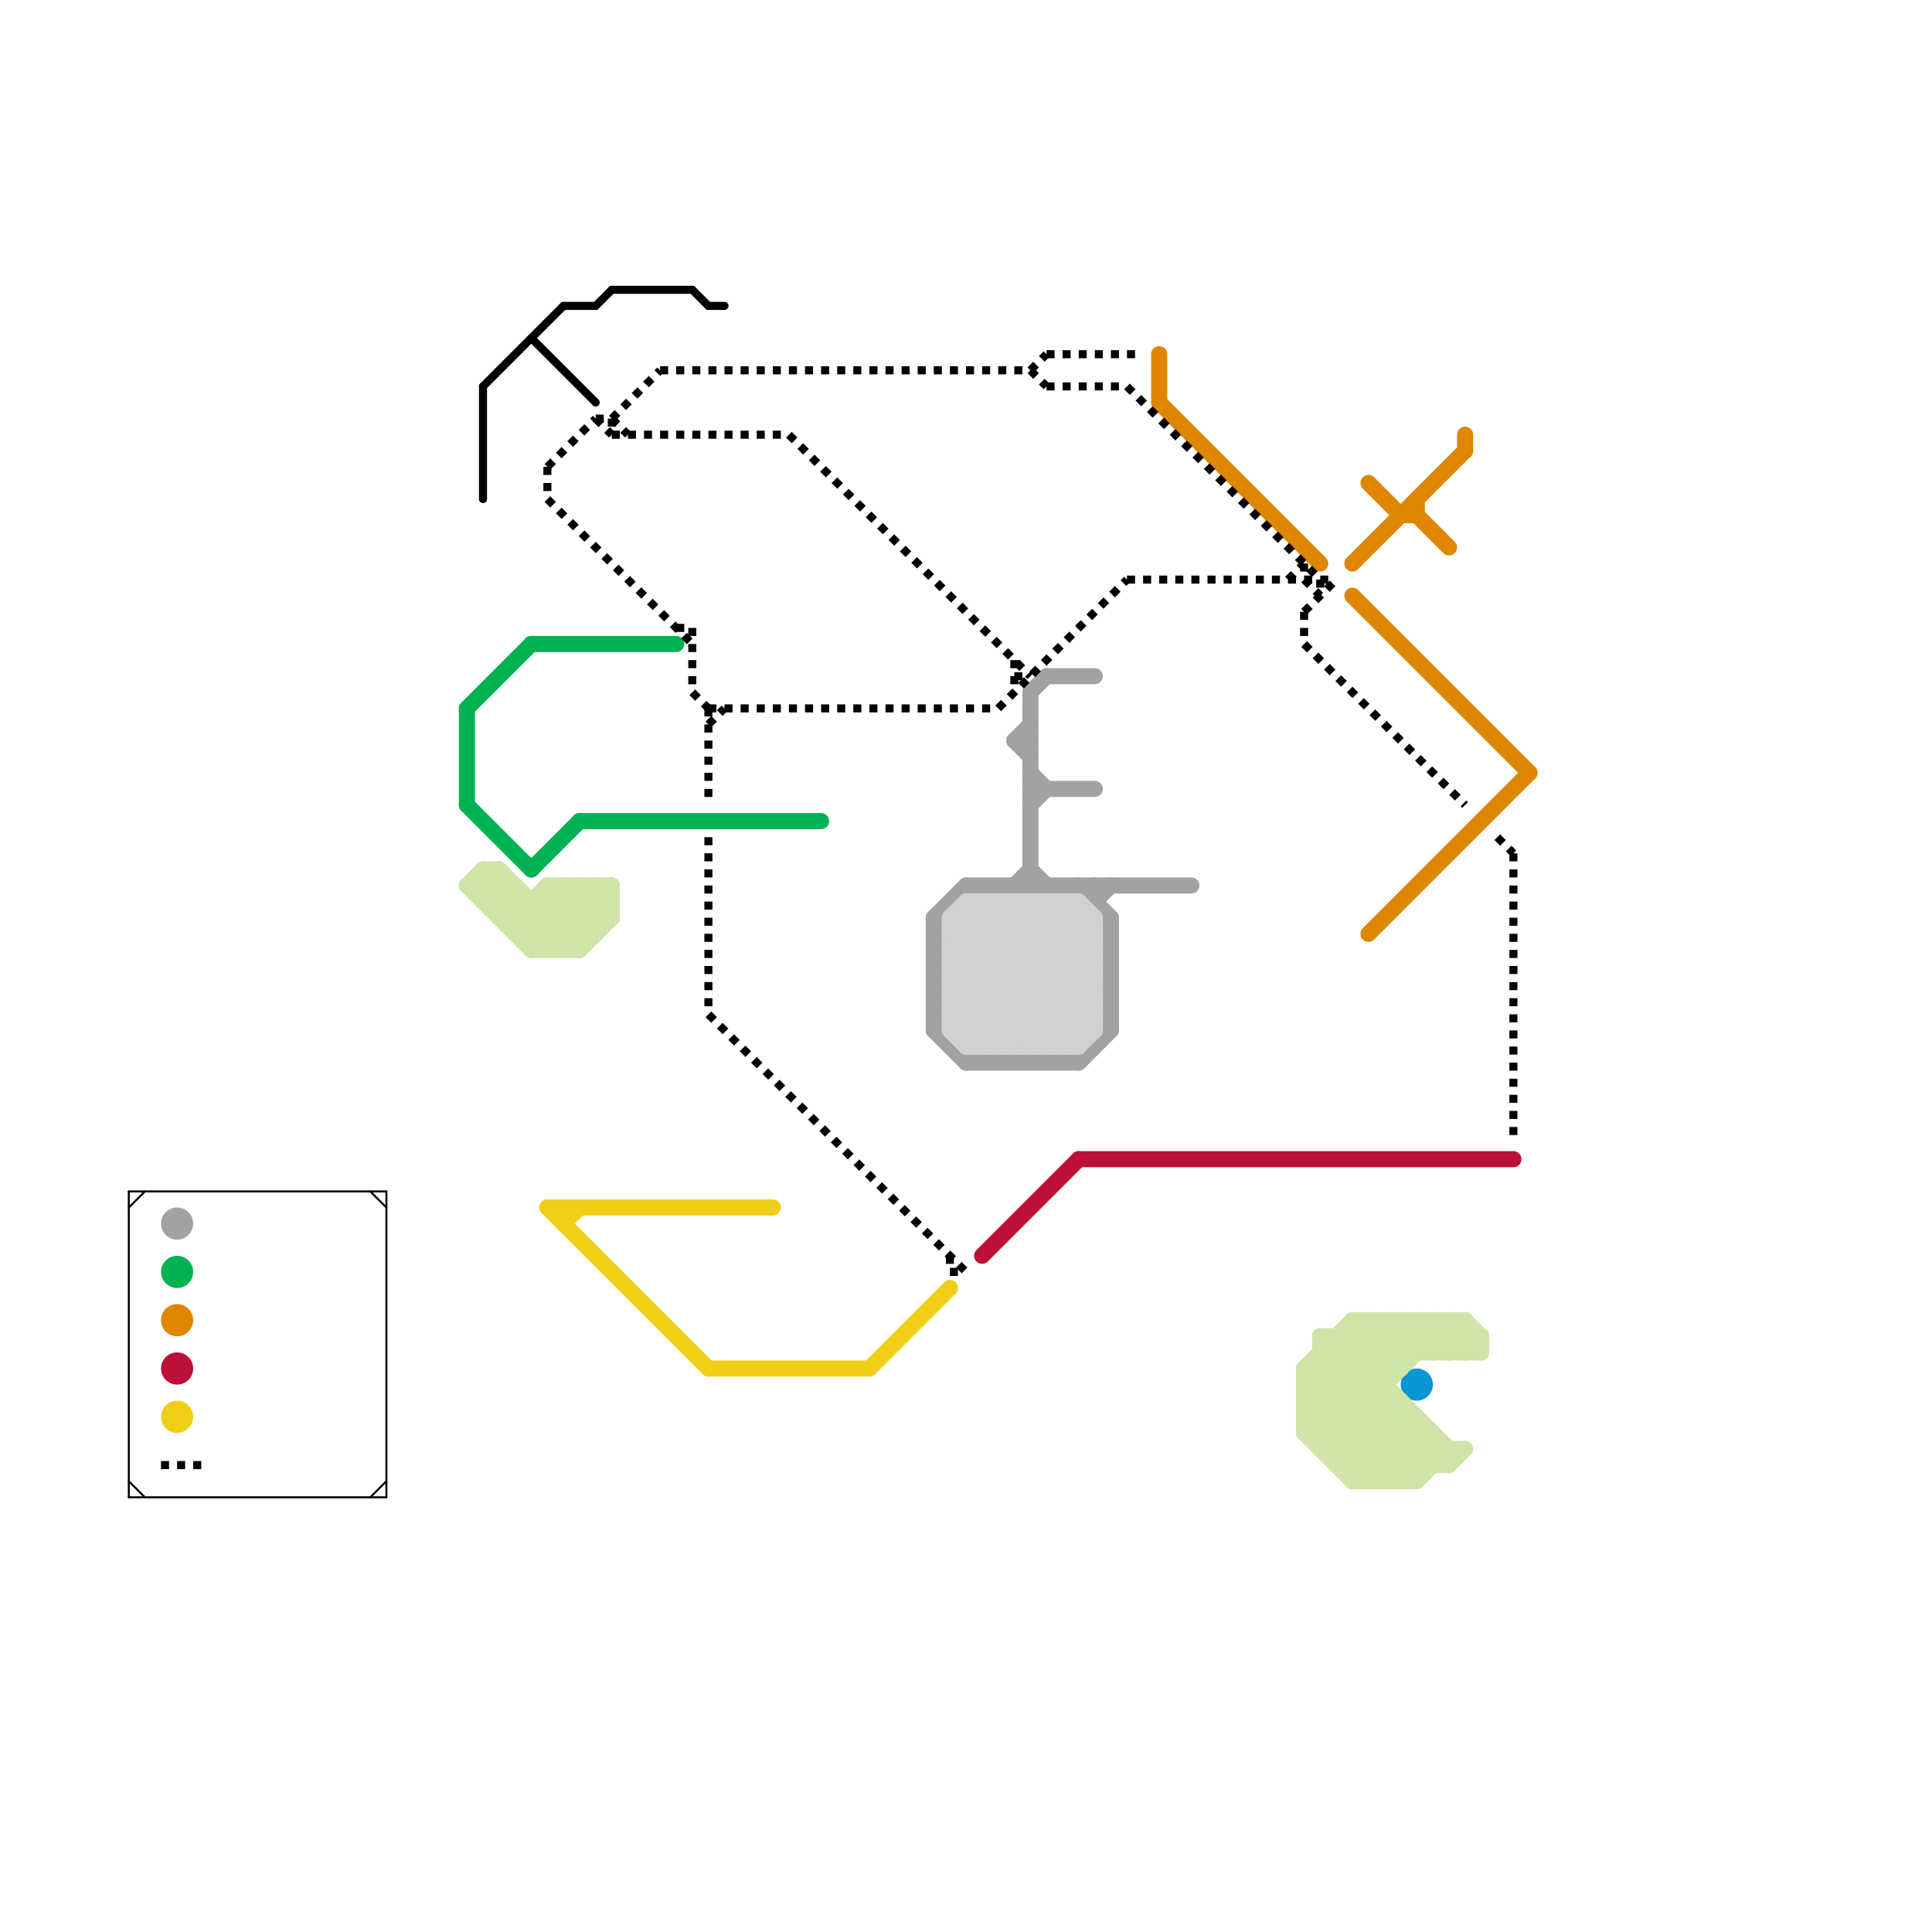 
<svg version="1.1" xmlns="http://www.w3.org/2000/svg" viewBox="0 0 120 120">
<style>text { font: 1px Helvetica; font-weight: 600; white-space: pre; dominant-baseline: central; } line { stroke-width: 1; fill: none; stroke-linecap: round; stroke-linejoin: round; } .c0 { stroke: #a2a2a2 } .c1 { stroke: #d1d1d1 } .c2 { stroke: #df8600 } .c3 { stroke: #00b251 } .c4 { stroke: #f0ce15 } .c5 { stroke: #0896d7 } .c6 { stroke: #bd1038 } .c7 { stroke: #000000 } .c8 { stroke: #cfe4a7 } .w5 { stroke-width: .125; }.w3 { stroke-width: .5; }.w1 { stroke-width: 1; }.l2 { stroke-dasharray: .5 .5; stroke-linecap: butt; }</style><defs><g id="wm-xf"><circle r="1.2" fill="#000"/><circle r="0.9" fill="#fff"/><circle r="0.6" fill="#000"/><circle r="0.3" fill="#fff"/></g><g id="wm"><circle r="0.6" fill="#000"/><circle r="0.3" fill="#fff"/></g><g id="clg-xf-a2a2a2"><circle r="1.2" fill="#a2a2a2"/><circle r="0.9" fill="#fff"/><circle r="0.6" fill="#a2a2a2"/><circle r="0.3" fill="#fff"/></g></defs><line class="c0 " x1="64" y1="50" x2="65" y2="49"/><line class="c0 " x1="64" y1="49" x2="68" y2="49"/><line class="c0 " x1="67" y1="66" x2="69" y2="64"/><line class="c0 " x1="63" y1="46" x2="64" y2="46"/><line class="c0 " x1="64" y1="48" x2="65" y2="49"/><line class="c0 " x1="67" y1="55" x2="69" y2="57"/><line class="c0 " x1="65" y1="42" x2="68" y2="42"/><line class="c0 " x1="68" y1="55" x2="68" y2="56"/><line class="c0 " x1="63" y1="46" x2="64" y2="45"/><line class="c0 " x1="58" y1="64" x2="60" y2="66"/><line class="c0 " x1="58" y1="57" x2="58" y2="64"/><line class="c0 " x1="58" y1="57" x2="60" y2="55"/><line class="c0 " x1="64" y1="43" x2="65" y2="42"/><line class="c0 " x1="60" y1="55" x2="74" y2="55"/><line class="c0 " x1="60" y1="66" x2="67" y2="66"/><line class="c0 " x1="64" y1="54" x2="65" y2="55"/><line class="c0 " x1="69" y1="57" x2="69" y2="64"/><line class="c0 " x1="63" y1="55" x2="64" y2="54"/><line class="c0 " x1="68" y1="56" x2="69" y2="55"/><line class="c0 " x1="63" y1="46" x2="64" y2="47"/><line class="c0 " x1="64" y1="43" x2="64" y2="55"/><circle cx="11" cy="76" r="1" fill="#a2a2a2" /><line class="c1 " x1="59" y1="61" x2="63" y2="65"/><line class="c1 " x1="59" y1="59" x2="65" y2="65"/><line class="c1 " x1="59" y1="63" x2="68" y2="63"/><line class="c1 " x1="62" y1="65" x2="68" y2="59"/><line class="c1 " x1="68" y1="57" x2="68" y2="64"/><line class="c1 " x1="59" y1="58" x2="68" y2="58"/><line class="c1 " x1="59" y1="60" x2="68" y2="60"/><line class="c1 " x1="65" y1="56" x2="65" y2="65"/><line class="c1 " x1="59" y1="62" x2="62" y2="65"/><line class="c1 " x1="59" y1="61" x2="68" y2="61"/><line class="c1 " x1="60" y1="57" x2="67" y2="64"/><line class="c1 " x1="61" y1="56" x2="68" y2="63"/><line class="c1 " x1="59" y1="60" x2="64" y2="65"/><line class="c1 " x1="63" y1="56" x2="63" y2="65"/><line class="c1 " x1="63" y1="56" x2="68" y2="61"/><line class="c1 " x1="66" y1="56" x2="66" y2="65"/><line class="c1 " x1="59" y1="57" x2="67" y2="65"/><line class="c1 " x1="59" y1="59" x2="62" y2="56"/><line class="c1 " x1="59" y1="57" x2="59" y2="64"/><line class="c1 " x1="64" y1="56" x2="68" y2="60"/><line class="c1 " x1="66" y1="65" x2="68" y2="63"/><line class="c1 " x1="59" y1="63" x2="66" y2="56"/><line class="c1 " x1="59" y1="64" x2="68" y2="64"/><line class="c1 " x1="60" y1="65" x2="68" y2="57"/><line class="c1 " x1="60" y1="65" x2="67" y2="65"/><line class="c1 " x1="59" y1="57" x2="60" y2="56"/><line class="c1 " x1="60" y1="56" x2="68" y2="64"/><line class="c1 " x1="59" y1="59" x2="68" y2="59"/><line class="c1 " x1="62" y1="56" x2="62" y2="65"/><line class="c1 " x1="59" y1="60" x2="63" y2="56"/><line class="c1 " x1="59" y1="64" x2="67" y2="56"/><line class="c1 " x1="63" y1="65" x2="68" y2="60"/><line class="c1 " x1="59" y1="62" x2="68" y2="62"/><line class="c1 " x1="59" y1="61" x2="64" y2="56"/><line class="c1 " x1="60" y1="64" x2="67" y2="57"/><line class="c1 " x1="59" y1="58" x2="66" y2="65"/><line class="c1 " x1="61" y1="56" x2="61" y2="65"/><line class="c1 " x1="61" y1="65" x2="68" y2="58"/><line class="c1 " x1="59" y1="63" x2="61" y2="65"/><line class="c1 " x1="65" y1="56" x2="68" y2="59"/><line class="c1 " x1="59" y1="57" x2="68" y2="57"/><line class="c1 " x1="59" y1="62" x2="65" y2="56"/><line class="c1 " x1="64" y1="56" x2="64" y2="65"/><line class="c1 " x1="67" y1="56" x2="67" y2="65"/><line class="c1 " x1="60" y1="56" x2="67" y2="56"/><line class="c1 " x1="62" y1="56" x2="68" y2="62"/><line class="c1 " x1="59" y1="58" x2="61" y2="56"/><line class="c1 " x1="59" y1="64" x2="60" y2="65"/><line class="c1 " x1="67" y1="65" x2="68" y2="64"/><line class="c1 " x1="66" y1="56" x2="68" y2="58"/><line class="c1 " x1="65" y1="65" x2="68" y2="62"/><line class="c1 " x1="60" y1="56" x2="60" y2="65"/><line class="c1 " x1="67" y1="56" x2="68" y2="57"/><line class="c1 " x1="64" y1="65" x2="68" y2="61"/><line class="c2 " x1="85" y1="30" x2="87" y2="32"/><line class="c2 " x1="88" y1="31" x2="88" y2="32"/><line class="c2 " x1="91" y1="27" x2="91" y2="28"/><line class="c2 " x1="85" y1="58" x2="95" y2="48"/><line class="c2 " x1="87" y1="32" x2="88" y2="32"/><line class="c2 " x1="84" y1="35" x2="91" y2="28"/><line class="c2 " x1="72" y1="22" x2="72" y2="25"/><line class="c2 " x1="84" y1="37" x2="95" y2="48"/><line class="c2 " x1="88" y1="32" x2="90" y2="34"/><line class="c2 " x1="72" y1="25" x2="82" y2="35"/><circle cx="11" cy="82" r="1" fill="#df8600" /><line class="c3 " x1="36" y1="51" x2="51" y2="51"/><line class="c3 " x1="29" y1="50" x2="33" y2="54"/><line class="c3 " x1="33" y1="54" x2="36" y2="51"/><line class="c3 " x1="33" y1="40" x2="42" y2="40"/><line class="c3 " x1="29" y1="44" x2="33" y2="40"/><line class="c3 " x1="29" y1="44" x2="29" y2="50"/><circle cx="11" cy="79" r="1" fill="#00b251" /><line class="c4 " x1="34" y1="75" x2="48" y2="75"/><line class="c4 " x1="35" y1="75" x2="35" y2="76"/><line class="c4 " x1="44" y1="85" x2="54" y2="85"/><line class="c4 " x1="54" y1="85" x2="59" y2="80"/><line class="c4 " x1="34" y1="75" x2="44" y2="85"/><line class="c4 " x1="35" y1="76" x2="36" y2="75"/><circle cx="11" cy="88" r="1" fill="#f0ce15" /><circle cx="88" cy="86" r="1" fill="#0896d7" /><line class="c6 " x1="67" y1="72" x2="94" y2="72"/><line class="c6 " x1="61" y1="78" x2="67" y2="72"/><circle cx="11" cy="85" r="1" fill="#bd1038" /><line class="c7 w3 l2" x1="59" y1="79" x2="60" y2="79"/><line class="c7 w3 l2" x1="80" y1="36" x2="81" y2="35"/><line class="c7 w3 l2" x1="44" y1="44" x2="62" y2="44"/><line class="c7 w3 l2" x1="37" y1="26" x2="38" y2="27"/><line class="c7 w3 l2" x1="70" y1="24" x2="82" y2="36"/><line class="c7 w3 l2" x1="81" y1="38" x2="83" y2="36"/><line class="c7 w3 l2" x1="63" y1="42" x2="64" y2="42"/><line class="c7 w3 l2" x1="10" y1="91" x2="13" y2="91"/><line class="c7 w3 l2" x1="34" y1="29" x2="34" y2="31"/><line class="c7 w3 l2" x1="43" y1="39" x2="43" y2="43"/><line class="c7 w3 l2" x1="38" y1="26" x2="39" y2="27"/><line class="c7 w3 l2" x1="44" y1="44" x2="44" y2="50"/><line class="c7 w3 l2" x1="82" y1="36" x2="82" y2="37"/><line class="c7 w3 l2" x1="63" y1="41" x2="63" y2="43"/><line class="c7 w3 l2" x1="38" y1="27" x2="49" y2="27"/><line class="c7 w3 l2" x1="65" y1="22" x2="71" y2="22"/><line class="c7 w3 l2" x1="93" y1="52" x2="94" y2="53"/><line class="c7 w3 l2" x1="62" y1="44" x2="70" y2="36"/><line class="c7 w3 l2" x1="41" y1="23" x2="64" y2="23"/><line class="c7 w3 l2" x1="37" y1="26" x2="38" y2="26"/><line class="c7 w3 l2" x1="44" y1="45" x2="45" y2="44"/><line class="c7 w3 l2" x1="64" y1="23" x2="65" y2="22"/><line class="c7 w3 l2" x1="65" y1="24" x2="70" y2="24"/><line class="c7 w3 l2" x1="81" y1="36" x2="82" y2="37"/><line class="c7 w3 l2" x1="81" y1="35" x2="81" y2="36"/><line class="c7 w3 l2" x1="94" y1="53" x2="94" y2="71"/><line class="c7 w3 l2" x1="44" y1="63" x2="60" y2="79"/><line class="c7 w3 l2" x1="38" y1="26" x2="38" y2="27"/><line class="c7 w3 l2" x1="70" y1="36" x2="83" y2="36"/><line class="c7 w3 l2" x1="81" y1="38" x2="81" y2="40"/><line class="c7 w3 l2" x1="34" y1="29" x2="37" y2="26"/><line class="c7 w3 l2" x1="38" y1="26" x2="41" y2="23"/><line class="c7 w3 l2" x1="64" y1="23" x2="65" y2="24"/><line class="c7 w3 l2" x1="49" y1="27" x2="64" y2="42"/><line class="c7 w3 l2" x1="59" y1="78" x2="59" y2="79"/><line class="c7 w3 l2" x1="44" y1="52" x2="44" y2="63"/><line class="c7 w3 l2" x1="81" y1="40" x2="91" y2="50"/><line class="c7 w3 l2" x1="42" y1="39" x2="43" y2="39"/><line class="c7 w3 l2" x1="34" y1="31" x2="43" y2="40"/><line class="c7 w3 l2" x1="43" y1="43" x2="44" y2="44"/><line class="c7 w3" x1="37" y1="19" x2="38" y2="18"/><line class="c7 w3" x1="35" y1="19" x2="37" y2="19"/><line class="c7 w3" x1="44" y1="19" x2="45" y2="19"/><line class="c7 w3" x1="30" y1="24" x2="30" y2="31"/><line class="c7 w3" x1="33" y1="21" x2="37" y2="25"/><line class="c7 w3" x1="38" y1="18" x2="43" y2="18"/><line class="c7 w3" x1="43" y1="18" x2="44" y2="19"/><line class="c7 w3" x1="30" y1="24" x2="35" y2="19"/><line class="c7 w5" x1="24" y1="74" x2="24" y2="93"/><line class="c7 w5" x1="8" y1="74" x2="24" y2="74"/><line class="c7 w5" x1="8" y1="93" x2="24" y2="93"/><line class="c7 w5" x1="23" y1="93" x2="24" y2="92"/><line class="c7 w5" x1="23" y1="74" x2="24" y2="75"/><line class="c7 w5" x1="8" y1="92" x2="9" y2="93"/><line class="c7 w5" x1="8" y1="74" x2="8" y2="93"/><line class="c7 w5" x1="8" y1="75" x2="9" y2="74"/><line class="c8 " x1="29" y1="55" x2="30" y2="54"/><line class="c8 " x1="91" y1="84" x2="92" y2="83"/><line class="c8 " x1="91" y1="82" x2="91" y2="84"/><line class="c8 " x1="81" y1="89" x2="88" y2="82"/><line class="c8 " x1="37" y1="55" x2="38" y2="56"/><line class="c8 " x1="83" y1="83" x2="90" y2="90"/><line class="c8 " x1="82" y1="83" x2="82" y2="90"/><line class="c8 " x1="82" y1="83" x2="90" y2="91"/><line class="c8 " x1="85" y1="82" x2="85" y2="92"/><line class="c8 " x1="32" y1="58" x2="35" y2="55"/><line class="c8 " x1="88" y1="88" x2="88" y2="92"/><line class="c8 " x1="84" y1="82" x2="84" y2="92"/><line class="c8 " x1="84" y1="83" x2="86" y2="85"/><line class="c8 " x1="34" y1="56" x2="36" y2="58"/><line class="c8 " x1="31" y1="57" x2="38" y2="57"/><line class="c8 " x1="32" y1="55" x2="32" y2="58"/><line class="c8 " x1="84" y1="91" x2="87" y2="88"/><line class="c8 " x1="89" y1="84" x2="91" y2="82"/><line class="c8 " x1="36" y1="59" x2="38" y2="57"/><line class="c8 " x1="81" y1="86" x2="85" y2="82"/><line class="c8 " x1="81" y1="88" x2="85" y2="92"/><line class="c8 " x1="81" y1="85" x2="87" y2="85"/><line class="c8 " x1="31" y1="54" x2="31" y2="57"/><line class="c8 " x1="81" y1="87" x2="87" y2="87"/><line class="c8 " x1="88" y1="82" x2="88" y2="84"/><line class="c8 " x1="88" y1="92" x2="90" y2="90"/><line class="c8 " x1="81" y1="86" x2="86" y2="86"/><line class="c8 " x1="82" y1="84" x2="92" y2="84"/><line class="c8 " x1="90" y1="82" x2="90" y2="84"/><line class="c8 " x1="81" y1="88" x2="87" y2="82"/><line class="c8 " x1="87" y1="82" x2="87" y2="85"/><line class="c8 " x1="36" y1="55" x2="36" y2="59"/><line class="c8 " x1="92" y1="83" x2="92" y2="84"/><line class="c8 " x1="34" y1="55" x2="38" y2="55"/><line class="c8 " x1="33" y1="58" x2="36" y2="55"/><line class="c8 " x1="32" y1="57" x2="34" y2="55"/><line class="c8 " x1="83" y1="91" x2="90" y2="91"/><line class="c8 " x1="82" y1="89" x2="89" y2="82"/><line class="c8 " x1="38" y1="55" x2="38" y2="57"/><line class="c8 " x1="33" y1="56" x2="33" y2="59"/><line class="c8 " x1="31" y1="57" x2="32" y2="56"/><line class="c8 " x1="86" y1="82" x2="86" y2="92"/><line class="c8 " x1="81" y1="88" x2="88" y2="88"/><line class="c8 " x1="82" y1="83" x2="92" y2="83"/><line class="c8 " x1="91" y1="82" x2="92" y2="83"/><line class="c8 " x1="30" y1="54" x2="30" y2="56"/><line class="c8 " x1="81" y1="85" x2="88" y2="92"/><line class="c8 " x1="83" y1="83" x2="83" y2="91"/><line class="c8 " x1="85" y1="82" x2="87" y2="84"/><line class="c8 " x1="29" y1="55" x2="33" y2="59"/><line class="c8 " x1="89" y1="89" x2="89" y2="91"/><line class="c8 " x1="81" y1="85" x2="81" y2="89"/><line class="c8 " x1="33" y1="59" x2="36" y2="59"/><line class="c8 " x1="82" y1="85" x2="88" y2="91"/><line class="c8 " x1="86" y1="82" x2="88" y2="84"/><line class="c8 " x1="87" y1="87" x2="87" y2="92"/><line class="c8 " x1="30" y1="55" x2="31" y2="54"/><line class="c8 " x1="81" y1="89" x2="89" y2="89"/><line class="c8 " x1="81" y1="86" x2="87" y2="92"/><line class="c8 " x1="30" y1="56" x2="38" y2="56"/><line class="c8 " x1="87" y1="82" x2="89" y2="84"/><line class="c8 " x1="81" y1="87" x2="86" y2="92"/><line class="c8 " x1="81" y1="89" x2="84" y2="92"/><line class="c8 " x1="29" y1="55" x2="32" y2="55"/><line class="c8 " x1="30" y1="54" x2="35" y2="59"/><line class="c8 " x1="83" y1="90" x2="86" y2="87"/><line class="c8 " x1="37" y1="55" x2="37" y2="58"/><line class="c8 " x1="36" y1="55" x2="38" y2="57"/><line class="c8 " x1="84" y1="92" x2="88" y2="88"/><line class="c8 " x1="88" y1="82" x2="90" y2="84"/><line class="c8 " x1="82" y1="84" x2="89" y2="91"/><line class="c8 " x1="85" y1="92" x2="88" y2="89"/><line class="c8 " x1="30" y1="56" x2="31" y2="55"/><line class="c8 " x1="33" y1="59" x2="37" y2="55"/><line class="c8 " x1="31" y1="54" x2="36" y2="59"/><line class="c8 " x1="90" y1="91" x2="91" y2="90"/><line class="c8 " x1="34" y1="55" x2="37" y2="58"/><line class="c8 " x1="90" y1="82" x2="92" y2="84"/><line class="c8 " x1="90" y1="90" x2="90" y2="91"/><line class="c8 " x1="81" y1="85" x2="84" y2="82"/><line class="c8 " x1="83" y1="91" x2="87" y2="87"/><line class="c8 " x1="34" y1="59" x2="38" y2="55"/><line class="c8 " x1="30" y1="54" x2="31" y2="54"/><line class="c8 " x1="86" y1="92" x2="89" y2="89"/><line class="c8 " x1="35" y1="59" x2="38" y2="56"/><line class="c8 " x1="30" y1="55" x2="34" y2="59"/><line class="c8 " x1="31" y1="56" x2="32" y2="55"/><line class="c8 " x1="84" y1="82" x2="87" y2="85"/><line class="c8 " x1="32" y1="58" x2="37" y2="58"/><line class="c8 " x1="84" y1="82" x2="91" y2="82"/><line class="c8 " x1="84" y1="92" x2="88" y2="92"/><line class="c8 " x1="87" y1="92" x2="89" y2="90"/><line class="c8 " x1="82" y1="90" x2="91" y2="90"/><line class="c8 " x1="35" y1="55" x2="37" y2="57"/><line class="c8 " x1="89" y1="82" x2="89" y2="84"/><line class="c8 " x1="90" y1="84" x2="91" y2="83"/><line class="c8 " x1="82" y1="90" x2="90" y2="82"/><line class="c8 " x1="35" y1="55" x2="35" y2="59"/><line class="c8 " x1="89" y1="82" x2="91" y2="84"/><line class="c8 " x1="81" y1="87" x2="86" y2="82"/><line class="c8 " x1="34" y1="55" x2="34" y2="59"/>
</svg>
